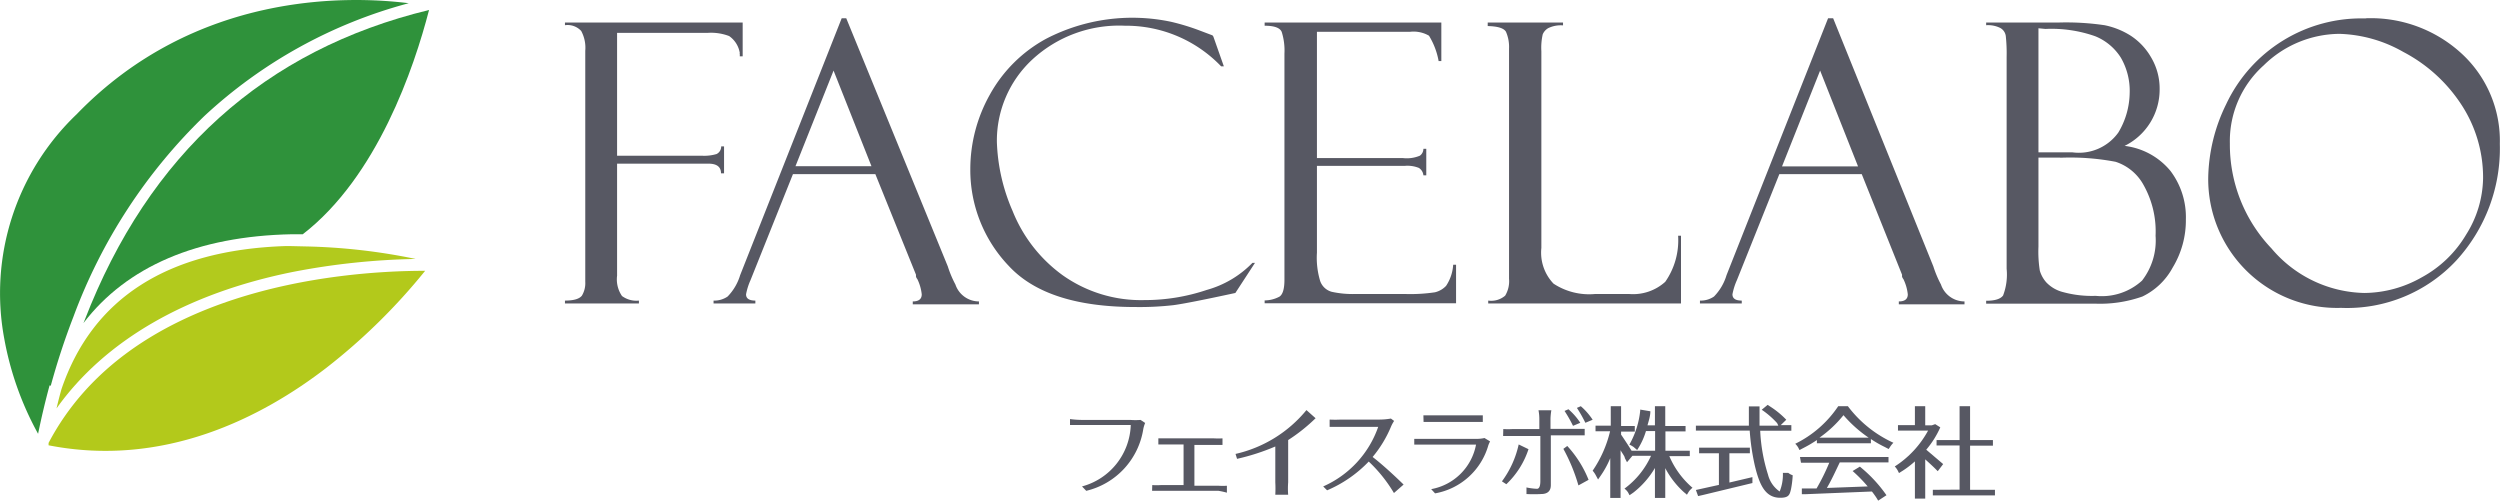 <svg xmlns="http://www.w3.org/2000/svg" viewBox="0 0 147.71 29.59"><defs><style>.cls-1{fill:#575863;}.cls-2{fill:#b2ca1d;}.cls-3{fill:#b3c91b;}.cls-4{fill:#2f923b;}</style></defs><title>アセット 1</title><g id="レイヤー_2" data-name="レイヤー 2"><g id="W"><path class="cls-1" d="M63.22,24.76a5.58,5.58,0,0,0,.67.05h2.89a3.63,3.63,0,0,0,.61,0l.27.18a1.84,1.84,0,0,0-.11.36A4.46,4.46,0,0,1,64.18,29l-.25-.26a3.89,3.89,0,0,0,2.88-3.63H63.89l-.67,0Z"/><path class="cls-1" d="M68.08,28.66a3.77,3.77,0,0,0,.52,0h1.33V26.26h-1l-.49,0V25.9l.49,0h2.8a4.38,4.38,0,0,0,.5,0v.39l-.5,0H70.57V28.7H72a4.06,4.06,0,0,0,.49,0v.41A4.81,4.81,0,0,0,72,29H68.59l-.52,0Z"/><path class="cls-1" d="M77.19,24.23l.54.48A10.19,10.19,0,0,1,76.11,26v2.5a4.65,4.65,0,0,0,0,.73h-.76a7,7,0,0,0,0-.73V26.38a13,13,0,0,1-2.26.73L73,26.82A7.59,7.59,0,0,0,77.19,24.23Z"/><path class="cls-1" d="M81.43,25.22h-2.2c-.25,0-.56,0-.67,0v-.43a6.6,6.6,0,0,0,.67,0h2.21a4,4,0,0,0,.74-.06l.19.14a2,2,0,0,0-.18.33,7,7,0,0,1-1.09,1.8c.6.46,1.35,1.16,1.83,1.63l-.57.5a8.54,8.54,0,0,0-1.49-1.86,7.41,7.41,0,0,1-2.46,1.7l-.23-.23A6,6,0,0,0,81.43,25.22Z"/><path class="cls-1" d="M83.56,25.93c.23,0,.48,0,.65,0h3a2.12,2.12,0,0,0,.5-.05l.33.2a2,2,0,0,0-.1.22,4,4,0,0,1-3.15,2.85l-.23-.25a3.29,3.29,0,0,0,2.65-2.63h-3l-.65,0Zm.54-1.39c.17,0,.39,0,.59,0H87c.2,0,.45,0,.61,0v.39l-.61,0H84.7l-.59,0Z"/><path class="cls-1" d="M89.73,26.26l.58.28A5,5,0,0,1,89,28.61l-.26-.17A5.72,5.72,0,0,0,89.73,26.26Zm-.91-.91a4.24,4.24,0,0,0,.56,0h1.57v-.62a2.7,2.7,0,0,0-.05-.49h.76a3.46,3.46,0,0,0-.05.49v.61h1.47l.55,0v.38h-2v2.94c0,.34-.18.53-.58.53a8.22,8.22,0,0,1-.86,0l0-.39a3.63,3.63,0,0,0,.62.08c.18,0,.2-.29.2-.46s0-2.38,0-2.66H89.38l-.57,0Zm3.78,1a6.52,6.52,0,0,1,1.26,2l-.6.33a10.53,10.53,0,0,0-.89-2.16Zm.07-2.17a3.84,3.84,0,0,1,.7.8l-.43.18a8,8,0,0,0-.5-.88ZM93.4,24a3.82,3.82,0,0,1,.7.8l-.43.18a8,8,0,0,0-.5-.88Z"/><path class="cls-1" d="M95.13,25.48h-.86v-.33h.9V24h.61v1.17h.81v.33h-.81v.18c.12.17.43.64.62.95h1.39V25.47h-.54a4.2,4.2,0,0,1-.41.94l-.11.18-.21-.18a1.45,1.45,0,0,0-.25-.14,5.11,5.11,0,0,0,.64-2v-.07l.6.1c0,.29-.1.57-.17.83h.44V24h.61v1.17h1.2v.32H98.4v1.14h1.44v.32H98.63A5.08,5.08,0,0,0,100,28.82a1.12,1.12,0,0,0-.22.23l-.11.18-.21-.18a5.14,5.14,0,0,1-1.07-1.39v1.76h-.61V27.65a5.15,5.15,0,0,1-1.27,1.45l-.23.16-.09-.17a.92.92,0,0,0-.21-.22,4.94,4.94,0,0,0,1.57-1.94h-1.1l-.32.38L96,27.06c0-.1-.15-.27-.25-.46v2.82h-.61V27.07a5.4,5.4,0,0,1-.54,1l-.18.26-.14-.26a1.52,1.52,0,0,0-.18-.26A7,7,0,0,0,95.13,25.48Z"/><path class="cls-1" d="M100.2,25.15h3.13c0-.37,0-.75,0-1.14h.63c0,.39,0,.79,0,1.14h1.11L105,25a5,5,0,0,0-.91-.79l.35-.29.18.12a5.14,5.14,0,0,1,.92.76l-.33.32h.63v.33H104a10,10,0,0,0,.46,2.59,1.71,1.71,0,0,0,.69,1,2.66,2.66,0,0,0,.19-1.1h.32a.78.78,0,0,0,.26.14,5.55,5.55,0,0,1-.1.82c-.08.34-.13.51-.64.51-.89,0-1.23-.78-1.5-1.91a13.5,13.5,0,0,1-.3-2.06H100.2Zm1.36,3.5V26.78h-1.17v-.33h3v.33h-1.21v1.73l1.36-.32,0,.35-2.94.71-.27.06-.13-.36Z"/><path class="cls-1" d="M108.61,24h.57a7,7,0,0,0,2.69,2.16,1.41,1.41,0,0,0-.2.25l-.08.12-.23-.12a6.79,6.79,0,0,1-.82-.47v.25h-3.19V26a7.5,7.5,0,0,1-.78.46l-.25.13-.07-.14a1,1,0,0,0-.18-.23A6.5,6.5,0,0,0,108.61,24Zm-2.26,3h5.23v.32H108.7c-.23.48-.49,1.05-.76,1.51l2.41-.09a8.5,8.5,0,0,0-.89-.91l.43-.26.13.11a8.13,8.13,0,0,1,1.44,1.58l-.49.32-.09-.15c-.07-.11-.17-.25-.28-.39l-3.94.16h-.2l0-.34h.14l.73,0a12.54,12.54,0,0,0,.75-1.52h-1.67Zm4.06-1.14a7.56,7.56,0,0,1-1.49-1.33,6.88,6.88,0,0,1-1.42,1.33Z"/><path class="cls-1" d="M113.92,25.44h-1.78v-.32h1V24h.61v1.13h.39l.2-.07.3.19a5.44,5.44,0,0,1-.83,1.32l1,.85-.32.42-.18-.18c-.11-.11-.34-.32-.56-.52v2.32h-.61v-2.2a5.57,5.57,0,0,1-.7.54l-.24.15-.08-.16a1.17,1.17,0,0,0-.17-.23A5.8,5.8,0,0,0,113.92,25.44Zm1.86,3.49V26.32h-1.36V26h1.36V24h.62v2h1.35v.33H116.4v2.61h1.47v.33H114.2v-.33Z"/><path class="cls-1" d="M33.38,1.49V1.33h10.5v2h-.17V3.2a.09.09,0,0,1,0-.07,1.51,1.51,0,0,0-.63-1,3,3,0,0,0-1.24-.19H36.46V9.2h5a2.53,2.53,0,0,0,.88-.1.49.49,0,0,0,.27-.45h.17v1.59H42.6q0-.57-.74-.57H36.46v6.62a1.73,1.73,0,0,0,.29,1.2,1.43,1.43,0,0,0,1,.27v.17H33.38v-.17q.77,0,1-.29a1.43,1.43,0,0,0,.2-.82V3a2.09,2.09,0,0,0-.24-1.17A1.09,1.09,0,0,0,33.38,1.49Z"/><path class="cls-1" d="M51.72,10.29H46.85l-2.51,6.27a3.65,3.65,0,0,0-.26.83q0,.37.55.37v.17H42.16v-.17a1.39,1.39,0,0,0,.83-.24,3.06,3.06,0,0,0,.74-1.26l6-15.18H50L56,15.74a6.32,6.32,0,0,0,.45,1.07,1.47,1.47,0,0,0,1.39,1v.17H53.93v-.17q.53,0,.53-.42a2.71,2.71,0,0,0-.26-.9.38.38,0,0,1-.08-.15c0-.08,0-.11,0-.11ZM47,9.82h4.49L49.25,4.17Z"/><path class="cls-1" d="M71.69,2.16l.62,1.76h-.16a7.78,7.78,0,0,0-5.68-2.4,7.56,7.56,0,0,0-5.48,2,6.54,6.54,0,0,0-2.09,4.88,11.06,11.06,0,0,0,.93,4.07,8.64,8.64,0,0,0,2.94,3.78,8,8,0,0,0,4.86,1.48,11.46,11.46,0,0,0,3.67-.6A6,6,0,0,0,74,15.53l.15,0-1.16,1.78q-2.82.61-3.66.72a17.74,17.74,0,0,1-2.25.11q-5.22,0-7.47-2.42A8.2,8.2,0,0,1,57.33,10,9,9,0,0,1,58.48,5.6a8.34,8.34,0,0,1,3.33-3.31,11.06,11.06,0,0,1,7.39-1,13.23,13.23,0,0,1,1.7.52l.74.28Z"/><path class="cls-1" d="M74.72,1.52V1.33H85.16V3.61H85a4.3,4.3,0,0,0-.57-1.5,1.81,1.81,0,0,0-1.13-.23H77.81V9.34h5.08a2,2,0,0,0,1-.14.5.5,0,0,0,.21-.41h.17v1.57h-.17a.57.57,0,0,0-.27-.44A1.81,1.81,0,0,0,83,9.8H77.81v5.13A4.72,4.72,0,0,0,78,16.6a1,1,0,0,0,.68.64,5.7,5.7,0,0,0,1.41.13H83a9.91,9.91,0,0,0,1.78-.1,1.32,1.32,0,0,0,.66-.38,2.52,2.52,0,0,0,.42-1.25h.17v2.28H74.72v-.17a1.89,1.89,0,0,0,.87-.22q.3-.19.3-1V3.17a3.64,3.64,0,0,0-.16-1.28Q75.58,1.52,74.72,1.52Z"/><path class="cls-1" d="M87.93,17.93v-.17a1.27,1.27,0,0,0,1-.29,1.65,1.65,0,0,0,.23-1V2.88a2.24,2.24,0,0,0-.18-1q-.18-.32-1.08-.34V1.33h4.45v.17a1.71,1.71,0,0,0-.87.16.77.77,0,0,0-.33.37,3.58,3.58,0,0,0-.08,1V14.65a2.65,2.65,0,0,0,.72,2.11,3.83,3.83,0,0,0,2.46.61h2a2.83,2.83,0,0,0,2.14-.72,4.28,4.28,0,0,0,.76-2.72h.17v4Z"/><path class="cls-1" d="M110,10.29h-4.87l-2.51,6.27a3.65,3.65,0,0,0-.26.83q0,.37.55.37v.17h-2.47v-.17a1.39,1.39,0,0,0,.83-.24,3.06,3.06,0,0,0,.74-1.26l6-15.18h.3l5.92,14.66a6.32,6.32,0,0,0,.45,1.07,1.47,1.47,0,0,0,1.39,1v.17h-3.88v-.17q.53,0,.53-.42a2.71,2.71,0,0,0-.26-.9.38.38,0,0,1-.08-.15c0-.08,0-.11,0-.11Zm-4.71-.46h4.49l-2.24-5.66Z"/><path class="cls-1" d="M117.35,1.49V1.33h4.32a15.57,15.57,0,0,1,2.68.16,4.58,4.58,0,0,1,1.51.6,3.75,3.75,0,0,1,1.23,1.29,3.62,3.62,0,0,1,.51,1.91,3.71,3.71,0,0,1-2.07,3.33,4.14,4.14,0,0,1,2.71,1.48,4.52,4.52,0,0,1,.91,2.86,5.37,5.37,0,0,1-.78,2.85,4,4,0,0,1-1.79,1.71,7.52,7.52,0,0,1-2.82.42h-6.41v-.17q.77,0,1-.31a3.47,3.47,0,0,0,.21-1.58V3.36a9.71,9.71,0,0,0-.05-1.23.64.64,0,0,0-.33-.48A1.63,1.63,0,0,0,117.35,1.49Zm3.09.18V9h2a2.87,2.87,0,0,0,2.72-1.17,4.67,4.67,0,0,0,.67-2.33,3.91,3.91,0,0,0-.52-2.09,3.21,3.21,0,0,0-1.52-1.27,7.77,7.77,0,0,0-2.94-.43Zm1.3,7.64h-1.3v5.26a7.22,7.22,0,0,0,.08,1.42,1.82,1.82,0,0,0,.38.69,2.06,2.06,0,0,0,1,.58,6.44,6.44,0,0,0,1.92.22,3.53,3.53,0,0,0,2.74-.9,3.87,3.87,0,0,0,.8-2.65,5.59,5.59,0,0,0-.71-3A2.9,2.9,0,0,0,125,9.56,14.33,14.33,0,0,0,121.73,9.32Z"/><path class="cls-1" d="M139.77,1.08a7.92,7.92,0,0,1,5.71,2.12,7,7,0,0,1,2.22,5.3,9.8,9.8,0,0,1-2.57,6.89,8.82,8.82,0,0,1-6.82,2.8,7.61,7.61,0,0,1-7.84-7.66,10.2,10.2,0,0,1,1.06-4.37,8.82,8.82,0,0,1,8.24-5.07Zm-.07,16.23a6.94,6.94,0,0,0,3.38-.92,6.83,6.83,0,0,0,2.63-2.53,6.4,6.4,0,0,0,1-3.31,7.84,7.84,0,0,0-1.29-4.38A9.17,9.17,0,0,0,142,3.07,8.07,8.07,0,0,0,138.23,2a6.45,6.45,0,0,0-4.48,1.86,6,6,0,0,0-2,4.62,8.88,8.88,0,0,0,2.46,6.2A7.36,7.36,0,0,0,139.7,17.31Z"/><path class="cls-2" d="M17.2,14.54h-.37C9.91,14.78,5.46,17.61,3.63,23q-.16.57-.29,1.13c2.85-4,7.66-6.8,14-8.07a41.7,41.7,0,0,1,7.22-.76,35.46,35.46,0,0,0-6.5-.74Z"/><path class="cls-3" d="M2.87,26.17l0,.14c6.83,1.34,12.63-1.66,16.43-4.59A35.5,35.5,0,0,0,25.12,16C19.81,16,7.61,17.16,2.87,26.17Z"/><path class="cls-4" d="M5,18.92l-.07.17c2.55-3.34,6.73-5.14,12.31-5.25h.65C22.29,10.44,24.47,4,25.35.59,15.65,2.94,8.8,9.09,5,18.92Z"/><path class="cls-4" d="M3,22.79v0a41.44,41.44,0,0,1,1.34-4.08A31.87,31.87,0,0,1,12.08,6.85,28.52,28.52,0,0,1,24.15.19C20.55-.26,11.54-.5,4.53,6.75A14.61,14.61,0,0,0,.25,20a18.37,18.37,0,0,0,2,5.63c.19-.92.41-1.87.68-2.86Z"/></g></g></svg>